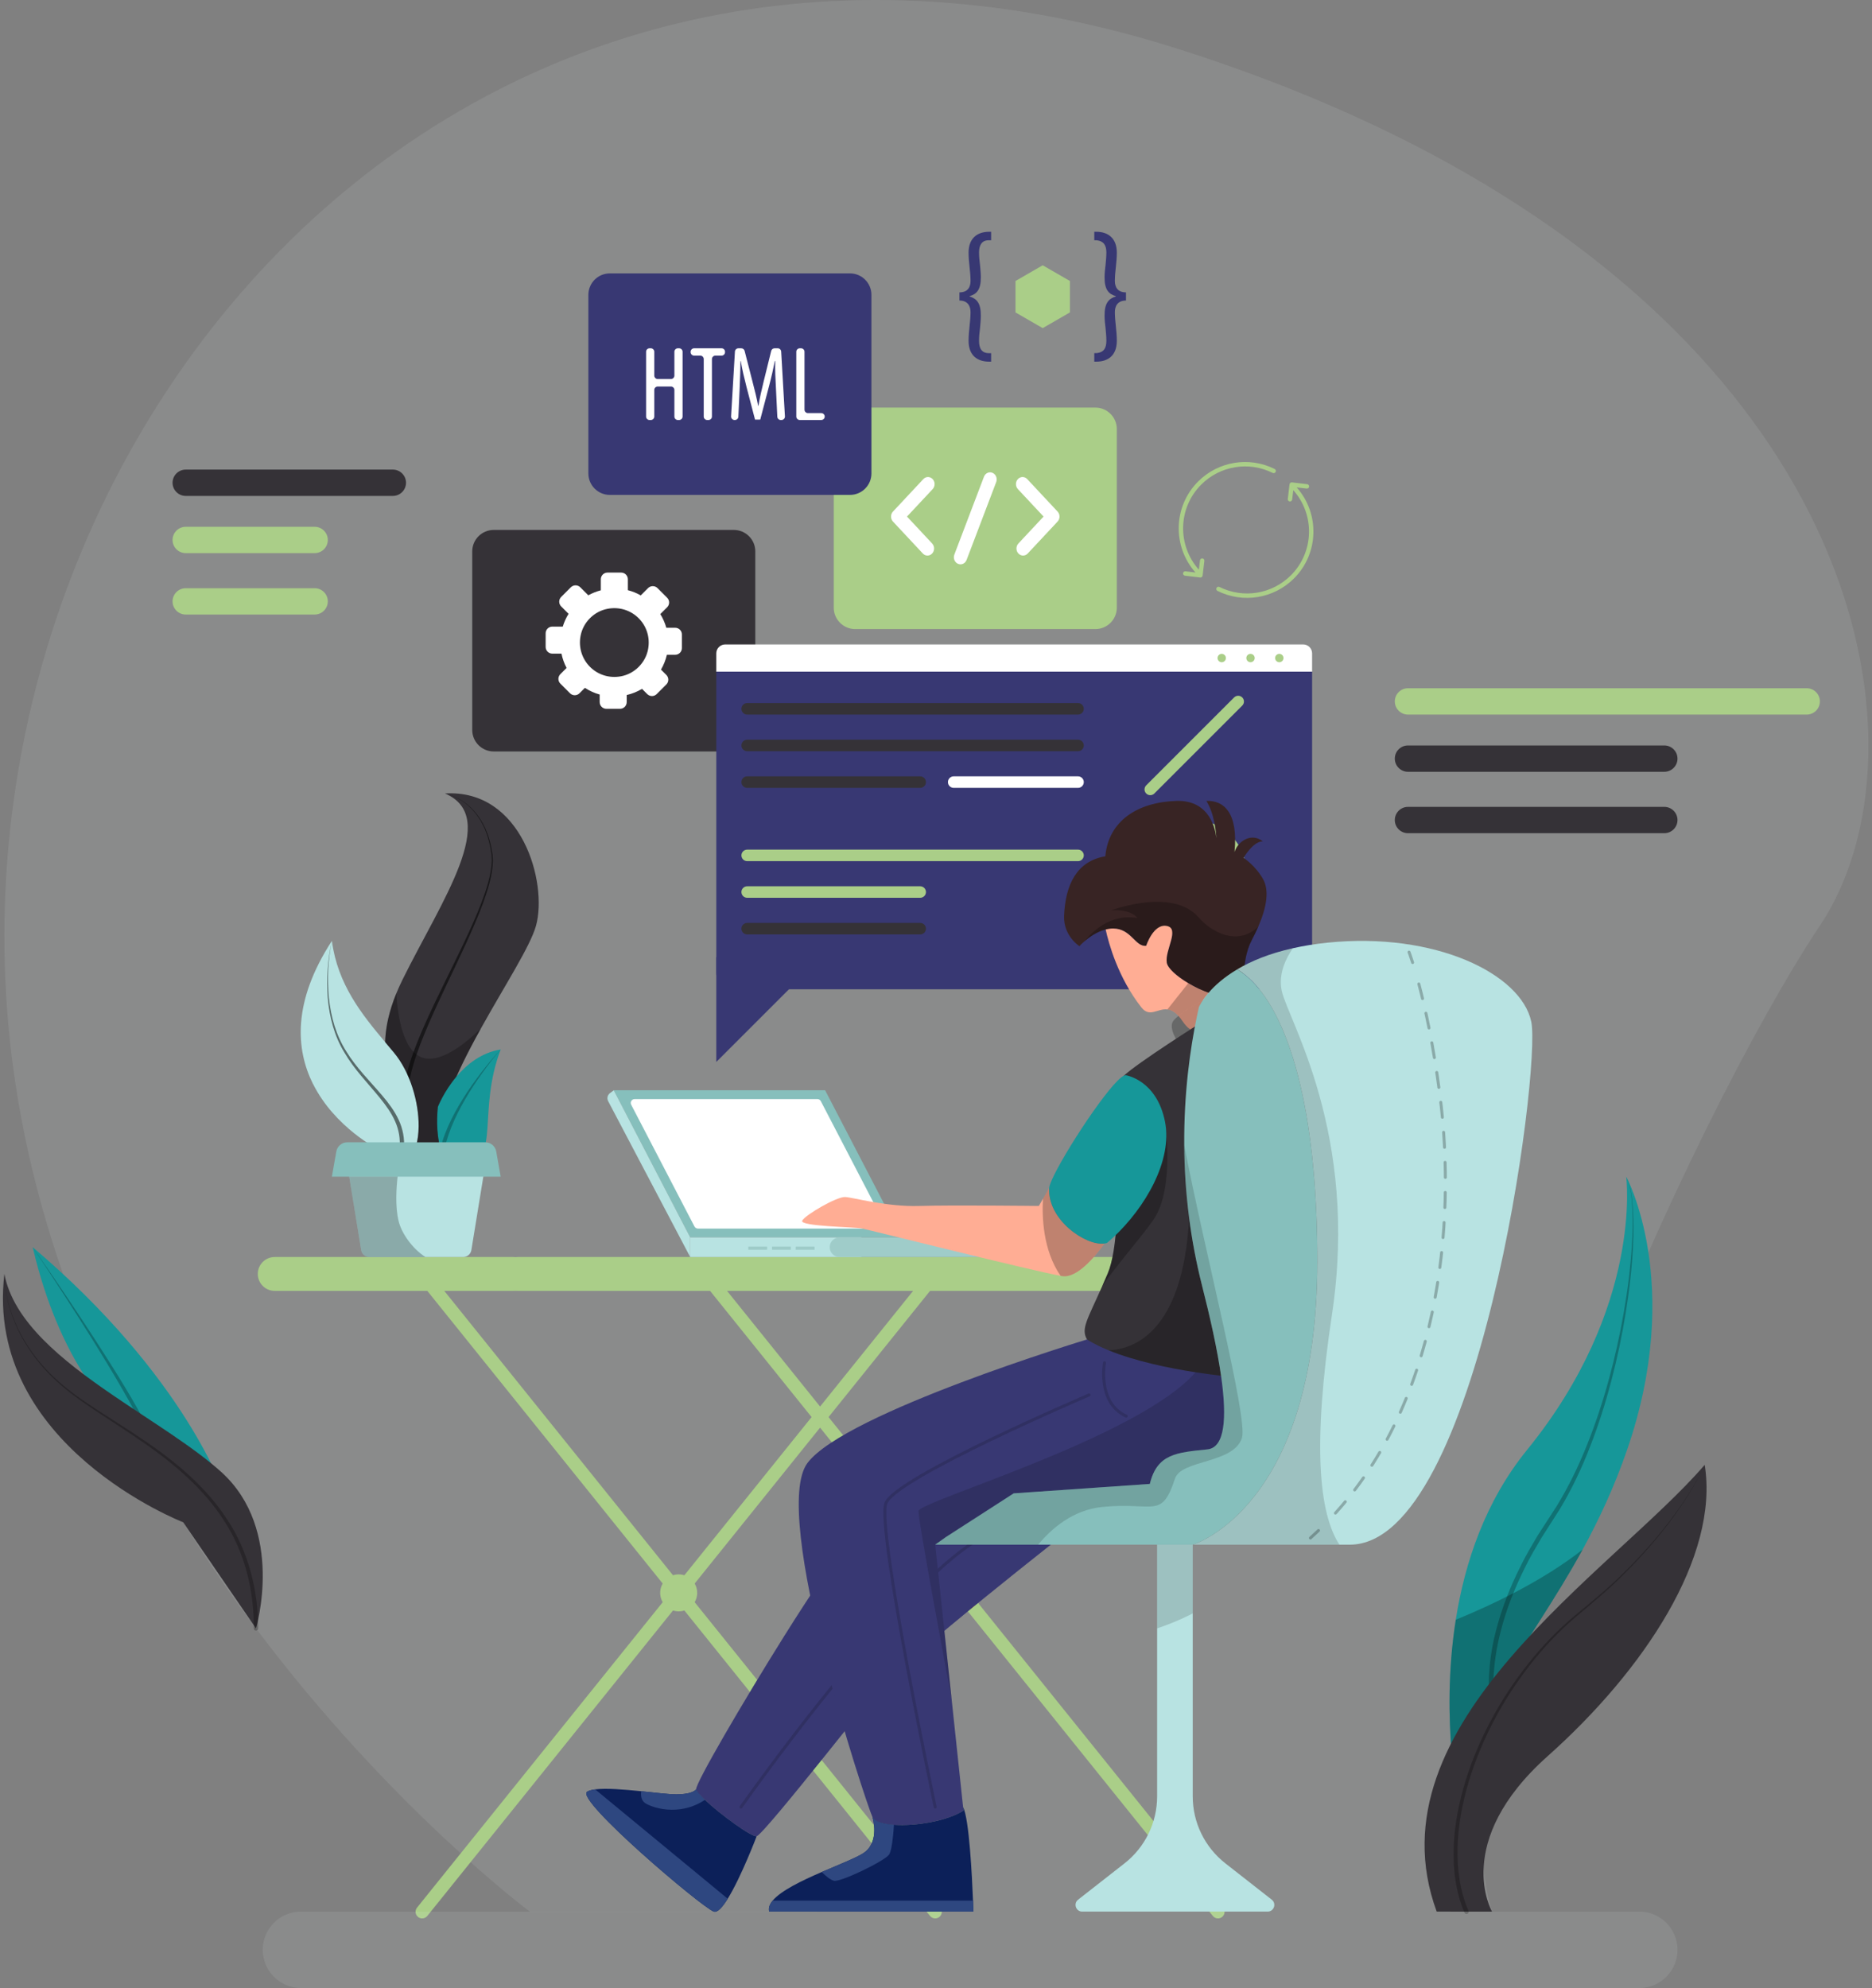<svg width="516" height="548" viewBox="0 0 516 548" fill="none" xmlns="http://www.w3.org/2000/svg">
<rect x="0" y="0" width="516" height="548" fill="#808080" stroke="none"/>
<path d="M501.635 255.167C466.998 307.025 393.085 467.409 411.266 526.931L146.096 526.992C146.096 526.992 107.779 498.464 70.556 448.864C63.791 439.853 57.064 430.137 50.615 419.777C43.766 408.798 37.231 397.091 31.293 384.702C14.034 348.777 1.72 307.146 1.221 261.129C-0.516 101.839 137.352 -46.205 324.904 13.535C512.455 73.275 536.259 203.309 501.635 255.167Z" fill="#EAF9F8" fill-opacity="0.1"/>
<path d="M335.724 528.81C335.191 528.81 334.663 528.577 334.304 528.13L192.892 352.306C192.262 351.522 192.386 350.375 193.17 349.743C193.953 349.114 195.1 349.239 195.731 350.021L337.143 525.845C337.773 526.628 337.649 527.775 336.865 528.408C336.528 528.678 336.125 528.81 335.724 528.81Z" fill="#AACE88"/>
<path d="M116.366 528.81C115.965 528.81 115.561 528.678 115.225 528.408C114.441 527.777 114.317 526.63 114.947 525.845L256.359 350.021C256.992 349.239 258.136 349.114 258.92 349.743C259.703 350.374 259.828 351.521 259.197 352.306L117.786 528.13C117.427 528.577 116.898 528.81 116.366 528.81Z" fill="#AACE88"/>
<path d="M257.78 528.81C257.247 528.81 256.719 528.577 256.359 528.13L114.947 352.306C114.317 351.522 114.441 350.375 115.225 349.743C116.01 349.114 117.155 349.239 117.786 350.021L259.197 525.845C259.828 526.628 259.703 527.775 258.92 528.408C258.584 528.678 258.181 528.81 257.78 528.81Z" fill="#AACE88"/>
<path d="M141.425 355.832H75.727C73.149 355.832 71.059 353.742 71.059 351.163C71.059 348.586 73.148 346.495 75.727 346.495H141.425C144.002 346.495 146.093 348.585 146.093 351.163C146.093 353.741 144.002 355.832 141.425 355.832Z" fill="#AACE88"/>
<path d="M330.455 355.831H142.68C140.103 355.831 138.014 353.742 138.014 351.163C138.014 348.586 140.103 346.495 142.68 346.495H330.455V355.831Z" fill="#AACE88"/>
<path d="M192.171 439.075C192.171 441.892 189.889 444.174 187.073 444.174C184.257 444.174 181.975 441.892 181.975 439.075C181.975 436.259 184.257 433.977 187.073 433.977C189.889 433.977 192.171 436.259 192.171 439.075Z" fill="#AACE88"/>
<path d="M270.115 439.075C270.115 441.892 267.833 444.174 265.016 444.174C262.2 444.174 259.918 441.892 259.918 439.075C259.918 436.259 262.2 433.977 265.016 433.977C267.831 433.977 270.115 436.259 270.115 439.075Z" fill="#FFC947"/>
<path d="M202.273 207.139H136.085C132.817 207.139 130.168 204.488 130.168 201.221V151.997C130.168 148.728 132.817 146.079 136.085 146.079H202.273C205.542 146.079 208.19 148.729 208.19 151.997V201.221C208.19 204.488 205.542 207.139 202.273 207.139Z" fill="#353237"/>
<path d="M186.111 173.042H183.661C183.285 171.703 182.73 170.435 182.008 169.273L183.898 167.382C184.619 166.661 184.619 165.494 183.898 164.772L181.238 162.112C180.517 161.391 179.349 161.391 178.628 162.112L176.619 164.121C175.509 163.496 174.319 163.005 173.062 162.688V159.675C173.062 158.656 172.235 157.831 171.217 157.831H167.456C166.437 157.831 165.612 158.658 165.612 159.675V162.722C164.392 163.036 163.236 163.498 162.159 164.093L159.954 161.888C159.233 161.167 158.065 161.167 157.344 161.888L154.683 164.548C153.962 165.269 153.962 166.437 154.683 167.158L156.725 169.2C156.042 170.286 155.505 171.472 155.119 172.724H152.247C151.227 172.724 150.402 173.551 150.402 174.569V178.33C150.402 179.349 151.229 180.174 152.247 180.174H154.763C155.047 181.565 155.525 182.89 156.177 184.114L154.459 185.832C153.738 186.553 153.738 187.721 154.459 188.441L157.12 191.101C157.841 191.823 159.009 191.823 159.73 191.101L161.224 189.607C162.469 190.419 163.84 191.044 165.296 191.449V193.536C165.296 194.556 166.122 195.381 167.14 195.381H170.901C171.921 195.381 172.746 194.554 172.746 193.536V191.588C174.253 191.233 175.673 190.659 176.966 189.886L178.404 191.324C179.125 192.045 180.293 192.045 181.014 191.324L183.674 188.663C184.395 187.942 184.395 186.775 183.674 186.055L182.198 184.578C182.929 183.32 183.481 181.948 183.82 180.489H186.111C187.13 180.489 187.955 179.663 187.955 178.645V174.883C187.955 173.868 187.13 173.042 186.111 173.042ZM171.189 186.42C164.508 187.684 158.767 181.943 160.031 175.262C160.737 171.528 163.746 168.519 167.48 167.813C174.161 166.549 179.902 172.289 178.638 178.971C177.932 182.704 174.923 185.715 171.189 186.42Z" fill="white"/>
<path d="M301.921 173.408H235.734C232.467 173.408 229.816 170.76 229.816 167.491V118.268C229.816 115 232.467 112.35 235.734 112.35H301.921C305.19 112.35 307.839 115 307.839 118.268V167.491C307.839 170.76 305.189 173.408 301.921 173.408Z" fill="#AACE88"/>
<path d="M255.653 153.143C255.187 153.143 254.721 152.953 254.365 152.571L246.142 143.771C245.429 143.009 245.429 141.775 246.142 141.014L254.504 132.065C255.217 131.304 256.37 131.304 257.08 132.065C257.793 132.826 257.793 134.061 257.08 134.822L250.005 142.392L256.941 149.816C257.653 150.577 257.653 151.812 256.941 152.573C256.585 152.951 256.119 153.143 255.653 153.143Z" fill="white"/>
<path d="M281.999 153.142C281.533 153.142 281.067 152.952 280.711 152.571C279.999 151.81 279.999 150.575 280.711 149.814L287.648 142.391L280.571 134.82C279.859 134.059 279.859 132.824 280.571 132.063C281.282 131.302 282.435 131.302 283.147 132.063L291.512 141.012C291.853 141.377 292.046 141.873 292.046 142.391C292.046 142.908 291.854 143.404 291.512 143.769L283.287 152.57C282.931 152.951 282.465 153.142 281.999 153.142Z" fill="white"/>
<path d="M264.743 155.56C264.516 155.56 264.283 155.514 264.058 155.414C263.126 155.009 262.678 153.871 263.056 152.874L271.219 131.413C271.599 130.418 272.655 129.934 273.593 130.342C274.525 130.747 274.973 131.885 274.594 132.882L266.432 154.343C266.144 155.101 265.463 155.56 264.743 155.56Z" fill="white"/>
<path d="M361.668 185.141H197.441V180.1C197.441 178.74 198.544 177.637 199.903 177.637H359.204C360.564 177.637 361.667 178.74 361.667 180.1L361.668 185.141Z" fill="white"/>
<path d="M357.082 272.696H202.028C199.495 272.696 197.443 270.642 197.443 268.111V185.143H361.669V268.111C361.669 270.642 359.615 272.696 357.082 272.696Z" fill="#383873"/>
<path d="M353.785 181.39C353.785 182.028 353.269 182.544 352.631 182.544C351.993 182.544 351.477 182.028 351.477 181.39C351.477 180.752 351.993 180.236 352.631 180.236C353.269 180.236 353.785 180.752 353.785 181.39Z" fill="#AACE88"/>
<path d="M345.85 181.39C345.85 182.028 345.333 182.544 344.695 182.544C344.057 182.544 343.541 182.028 343.541 181.39C343.541 180.752 344.057 180.236 344.695 180.236C345.333 180.236 345.85 180.752 345.85 181.39Z" fill="#AACE88"/>
<path d="M337.912 181.39C337.912 182.028 337.396 182.544 336.758 182.544C336.12 182.544 335.604 182.028 335.604 181.39C335.604 180.752 336.12 180.236 336.758 180.236C337.396 180.236 337.912 180.752 337.912 181.39Z" fill="#AACE88"/>
<path d="M297.149 196.973H205.955C205.078 196.973 204.367 196.262 204.367 195.385C204.367 194.508 205.078 193.798 205.955 193.798H297.149C298.026 193.798 298.737 194.508 298.737 195.385C298.736 196.262 298.025 196.973 297.149 196.973Z" fill="#353237"/>
<path d="M297.149 207.075H205.955C205.078 207.075 204.367 206.364 204.367 205.487C204.367 204.61 205.078 203.9 205.955 203.9H297.149C298.026 203.9 298.737 204.61 298.737 205.487C298.736 206.364 298.025 207.075 297.149 207.075Z" fill="#353237"/>
<path d="M253.644 217.176H205.955C205.078 217.176 204.367 216.465 204.367 215.588C204.367 214.711 205.078 214 205.955 214H253.644C254.52 214 255.231 214.711 255.231 215.588C255.231 216.465 254.52 217.176 253.644 217.176Z" fill="#353237"/>
<path d="M297.149 237.376H205.955C205.078 237.376 204.367 236.666 204.367 235.789C204.367 234.912 205.078 234.201 205.955 234.201H297.149C298.026 234.201 298.737 234.912 298.737 235.789C298.736 236.666 298.025 237.376 297.149 237.376Z" fill="#AACE88"/>
<path d="M253.644 247.477H205.955C205.078 247.477 204.367 246.766 204.367 245.889C204.367 245.012 205.078 244.301 205.955 244.301H253.644C254.52 244.301 255.231 245.012 255.231 245.889C255.231 246.766 254.52 247.477 253.644 247.477Z" fill="#AACE88"/>
<path d="M253.644 257.577H205.955C205.078 257.577 204.367 256.866 204.367 255.989C204.367 255.112 205.078 254.401 205.955 254.401H253.644C254.52 254.401 255.231 255.112 255.231 255.989C255.231 256.866 254.52 257.577 253.644 257.577Z" fill="#353237"/>
<path d="M297.149 217.176H262.879C262.002 217.176 261.291 216.465 261.291 215.588C261.291 214.711 262.002 214 262.879 214H297.149C298.026 214 298.737 214.711 298.737 215.588C298.735 216.465 298.025 217.176 297.149 217.176Z" fill="white"/>
<path d="M342.417 194.494L318.185 218.726C317.565 219.346 316.56 219.346 315.94 218.726C315.32 218.106 315.32 217.101 315.94 216.481L340.172 192.249C340.792 191.629 341.797 191.629 342.417 192.249C343.037 192.869 343.037 193.874 342.417 194.494Z" fill="#AACE88"/>
<path d="M343.072 243.64C344.893 235.961 340.144 228.26 332.465 226.44C324.787 224.619 317.086 229.368 315.265 237.047C313.445 244.725 318.194 252.426 325.872 254.246C333.551 256.067 341.251 251.318 343.072 243.64Z" fill="#AACE88"/>
<path d="M327.309 250.293C327.309 254.76 323.687 258.382 319.219 258.382C314.751 258.382 311.129 254.76 311.129 250.293C311.129 245.825 314.751 242.203 319.219 242.203C323.688 242.203 327.309 245.825 327.309 250.293Z" fill="#353237"/>
<path d="M197.441 263.836V292.726L223.994 266.173" fill="#383873"/>
<path d="M169.18 300.537H227.438L248.505 341.084H190.247L169.18 300.537Z" fill="#86BFBC"/>
<path d="M191.424 338.085L173.98 304.512C173.614 303.808 174.126 302.967 174.918 302.967H225.318C225.712 302.967 226.074 303.187 226.255 303.537L243.699 337.11C244.066 337.813 243.554 338.655 242.761 338.655H192.362C191.969 338.655 191.607 338.435 191.424 338.085Z" fill="white"/>
<path d="M237.43 341.083H190.246V346.496H237.43V341.083Z" fill="#B8E3E2"/>
<path d="M277.969 341.083H231.408C229.913 341.083 228.701 342.294 228.701 343.79C228.701 345.284 229.913 346.496 231.408 346.496H277.969C279.463 346.496 280.675 345.286 280.675 343.79C280.675 342.296 279.463 341.083 277.969 341.083Z" fill="#9FCCC9"/>
<path d="M190.247 341.084L169.179 300.537L168.124 301.329C167.442 301.841 167.232 302.771 167.63 303.527L190.248 346.497V341.084H190.247Z" fill="#B8E3E2"/>
<path d="M211.457 343.609H206.262V344.51H211.457V343.609Z" fill="#9FCCC9"/>
<path d="M217.988 343.609H212.793V344.51H217.988V343.609Z" fill="#9FCCC9"/>
<path d="M224.517 343.609H219.322V344.51H224.517V343.609Z" fill="#9FCCC9"/>
<path d="M296.461 420.446C296.461 420.446 248.137 458.07 240.473 467.628C237.583 471.248 232.542 477.588 227.321 484.084C218.746 494.759 209.65 505.884 208.57 506.152C206.845 506.589 192.344 495.55 191.906 493.17C191.639 491.687 204.841 469.026 216.269 450.808C223.228 439.731 229.52 430.284 231.729 428.243C237.571 422.827 273.52 403.784 273.52 403.784L296.461 420.446Z" fill="#383873"/>
<path opacity="0.15" d="M204.242 498.124C204.242 498.124 249.388 433.866 272.052 423.042" stroke="black" stroke-width="0.819" stroke-miterlimit="10" stroke-linecap="round"/>
<path d="M346.824 255.446C346.314 256.612 345.731 257.826 345.075 259.065C341.541 265.818 344.152 272.583 340.121 274.307C339.877 274.405 339.61 274.501 339.307 274.562C334.11 275.715 322.135 268.793 321.613 265.331C321.09 261.87 325.304 255.943 321.613 255.226C317.921 254.51 315.93 260.717 315.93 260.717C312.894 261.033 311.812 255.943 306.834 255.943C306.129 255.943 305.438 256.041 304.77 256.21C302.425 256.793 300.373 258.239 299.062 259.356C298.09 260.169 297.532 260.813 297.532 260.813C297.532 260.813 293.1 258.007 293.306 252.481C293.657 243.725 296.888 237.337 304.673 236.038C305.536 226.298 313.551 221.1 324.263 220.772C333.651 220.481 335.059 228.921 335.279 231.022C335.194 229.455 334.756 224.307 332.522 220.772C337.221 220.566 341.364 223.918 340.282 234.848C341.364 231.594 345.152 229.54 348.068 231.92C345.372 231.92 342.772 236.462 342.772 236.462C342.772 236.462 345.942 238.49 348.103 242.243C349.897 245.343 349.218 249.92 346.824 255.446Z" fill="#382424"/>
<path d="M340.119 274.307L339.998 275.909L339.585 281.592C339.585 281.592 330.939 288.989 326.032 281.592C325.995 281.543 325.971 281.495 325.922 281.447C324.404 279.189 323.032 278.399 321.781 278.252C319.073 277.924 316.887 280.572 314.627 277.706C308.167 269.508 305.591 260.012 304.766 256.21C305.433 256.039 306.126 255.943 306.83 255.943C311.809 255.943 312.89 261.031 315.925 260.716C315.925 260.716 317.917 254.511 321.609 255.226C325.3 255.943 321.086 261.869 321.609 265.331C321.84 266.874 324.354 269.109 327.535 271.002C331.239 273.225 335.855 274.986 338.781 274.645C338.963 274.621 339.133 274.596 339.303 274.561C339.609 274.501 339.876 274.405 340.119 274.307Z" fill="#FFAD94"/>
<path opacity="0.25" d="M341.47 284.885C337.571 287.544 330.43 287.982 330.43 287.982L324.588 287.12C324.588 287.12 322.147 283.573 323.288 281.594C323.506 281.205 324.054 280.671 324.831 280.039C326.398 278.751 328.924 277.099 331.535 275.74C334.231 274.344 337.012 273.238 339.017 273.117C343.922 272.838 345.368 282.214 341.47 284.885Z" fill="black"/>
<path d="M340.315 379.615C331.62 381.291 313.221 376.166 304.416 372.207C301.817 371.04 300.043 369.972 299.618 369.22C297.93 366.245 299.63 363.961 303.82 354.512C304.294 353.444 304.792 352.289 305.327 351.038C308.168 344.346 308.18 330.076 308.168 317.774C308.131 307.245 308.084 298.161 309.759 296.545C313.39 293.048 331.51 281.595 331.51 281.595L335.117 300.396C335.117 300.396 337.158 309.941 339.308 322.402C343.267 345.342 347.614 378.206 340.315 379.615Z" fill="#353237"/>
<path d="M346.375 387.983C346.375 388.845 337.716 409.041 330.454 411.932C323.192 414.822 279.422 411.641 279.422 411.641L257.78 425.789L262.311 468.418L265.468 498.124L265.565 499.084C258.945 503.408 242.272 504.573 240.473 500.845C240.461 500.833 240.461 500.822 240.461 500.822C238.725 497.069 212.177 417.132 222.572 403.275C232.956 389.429 299.618 369.221 299.618 369.221C301.354 370.327 303.371 371.322 305.569 372.208C312.977 375.244 322.389 377.151 329.555 378.268C332.312 378.692 334.729 379.009 336.575 379.228C338.907 379.507 340.315 379.617 340.315 379.617C340.315 379.617 346.375 387.107 346.375 387.983Z" fill="#383873"/>
<path d="M268.309 526.931H212.03C211.752 525.936 212.127 524.927 212.977 523.907C215.261 521.162 220.981 518.405 226.495 516.025C231.73 513.767 236.757 511.823 238.446 510.488C242.416 507.342 240.582 501.221 240.474 500.844C241.081 502.095 243.376 502.8 246.412 503.006C252.376 503.43 261.181 501.95 265.564 499.083L265.467 498.123C267.143 501.329 267.932 517.178 268.201 523.906C268.272 525.765 268.309 526.931 268.309 526.931Z" fill="#0C2059"/>
<path d="M246.41 503.006C246.239 505.691 245.852 510.038 245.074 511.205C243.921 512.942 231.509 519.002 229.783 518.419C228.666 518.055 227.305 516.84 226.492 516.027C231.727 513.769 236.754 511.825 238.443 510.489C242.414 507.344 240.58 501.223 240.471 500.846C241.078 502.095 243.374 502.8 246.41 503.006Z" fill="#2E4780"/>
<path d="M268.309 526.931H212.03C211.752 525.936 212.127 524.927 212.977 523.907H268.199C268.272 525.765 268.309 526.931 268.309 526.931Z" fill="#2E4780"/>
<path d="M208.569 506.152C208.569 506.152 204.294 517.423 200.59 523.385C199.121 525.765 197.723 527.308 196.74 526.931C193.278 525.631 158.496 496.059 161.824 493.897C162.309 493.581 163.087 493.363 164.058 493.241C167.082 492.852 172.098 493.277 176.738 493.751C180.722 494.164 184.425 494.614 186.356 494.614C191.263 494.614 191.905 493.168 191.905 493.168C192.015 493.74 192.938 494.82 194.309 496.131C198.609 500.212 207.257 506.48 208.569 506.152Z" fill="#0C2059"/>
<path d="M194.311 496.132C186.94 501.013 179.252 498.074 177.734 496.957C176.617 496.144 176.617 494.624 176.738 493.75C180.723 494.163 184.426 494.612 186.357 494.612C191.264 494.612 191.906 493.167 191.906 493.167C192.016 493.74 192.939 494.82 194.311 496.132Z" fill="#2E4780"/>
<path d="M200.588 523.385C199.119 525.765 197.721 527.309 196.738 526.932C193.276 525.632 158.494 496.059 161.822 493.897C162.307 493.581 163.085 493.363 164.056 493.241L200.588 523.385Z" fill="#2E4780"/>
<path d="M304.44 342.78C301.72 346.57 296.85 352.351 292.842 351.768C292.697 351.744 292.538 351.719 292.343 351.683C284.693 350.334 239.696 339.053 237.571 338.627C235.409 338.202 220.265 338.056 221.127 336.465C221.989 334.874 230.649 329.834 232.956 329.955C235.264 330.077 244.361 332.712 253.445 332.421C262.541 332.143 286.346 332.421 286.346 332.421L287.5 330.43L289.201 327.491C288.724 336.308 299.351 343.497 304.44 342.78Z" fill="#FFAD94"/>
<path opacity="0.15" d="M304.44 375.642C304.44 375.642 302.367 386.68 310.445 390.36" stroke="black" stroke-width="0.819" stroke-miterlimit="10" stroke-linecap="round"/>
<path opacity="0.15" d="M300.198 384.517C300.198 384.517 246.746 407.316 244.18 414.386C241.615 421.456 257.778 498.124 257.778 498.124" stroke="black" stroke-width="0.819" stroke-miterlimit="10" stroke-linecap="round"/>
<path opacity="0.15" d="M346.374 387.983C346.374 388.845 337.714 409.041 330.452 411.932C323.19 414.822 279.42 411.641 279.42 411.641L257.779 425.789L262.309 468.418C262.309 468.418 253.164 419.729 253.164 416.548C253.164 413.828 313.621 396.448 329.554 378.268C335.797 379.252 340.315 379.617 340.315 379.617C340.315 379.617 346.374 387.107 346.374 387.983Z" fill="black"/>
<path opacity="0.25" d="M317.872 336.319C314.12 341.639 308.071 348.392 303.82 354.513C304.294 353.444 304.792 352.29 305.326 351.039C308.168 344.347 308.18 330.077 308.168 317.774L321.126 309.199C321.126 309.199 323.932 327.732 317.872 336.319Z" fill="black"/>
<path d="M306.807 341.14C306.249 341.651 305.678 342.159 305.106 342.634C304.9 342.707 304.682 342.756 304.439 342.78C299.351 343.496 288.724 336.306 289.197 327.489C289.234 326.833 289.755 325.521 290.605 323.809C294.953 315.041 308.033 295.524 310.438 296.422C310.438 296.422 318.842 297.722 321.126 309.198C323.264 319.972 315.551 333.04 306.807 341.14Z" fill="#169799"/>
<path opacity="0.25" d="M336.574 379.227C334.728 379.008 332.311 378.692 329.554 378.267C322.389 377.149 312.977 375.242 305.568 372.207C312.102 371.975 326.081 367.676 327.769 335.675C328.535 341.662 329.688 347.867 331.292 354.22C333.442 362.661 335.469 371.563 336.574 379.227Z" fill="black"/>
<path opacity="0.25" d="M333.126 273.664C332.458 274.442 331.936 275.145 331.535 275.742C328.923 277.102 326.398 278.754 324.831 280.04C323.737 278.838 322.73 278.364 321.783 278.255L327.54 271.005C329.287 272.06 331.243 272.995 333.126 273.664Z" fill="black"/>
<path opacity="0.25" d="M304.439 342.78C301.719 346.57 296.849 352.351 292.841 351.768C292.696 351.744 292.537 351.719 292.343 351.683C287.388 344.518 287.206 335.129 287.496 330.43L289.197 327.491C288.724 336.308 299.351 343.497 304.439 342.78Z" fill="black"/>
<path opacity="0.25" d="M346.825 255.446C346.314 256.613 345.731 257.826 345.075 259.065C343.338 262.38 343.096 265.685 342.804 268.416C342.221 267.967 341.626 267.554 341.031 267.201C337.278 269.436 334.751 271.755 333.125 273.662L333.113 273.674C327.817 271.779 321.977 267.723 321.612 265.33C321.089 261.868 325.304 255.942 321.612 255.225C317.92 254.509 315.929 260.715 315.929 260.715C312.893 261.031 311.811 255.942 306.833 255.942C306.128 255.942 305.437 256.04 304.769 256.209C302.424 256.792 300.372 258.237 299.061 259.355C299.061 259.355 304.671 251.473 313.476 253.063C313.476 253.063 312.188 250.611 306.262 250.901C318.674 246.858 326.603 248.449 330.43 252.918C333.551 256.575 340.875 261.094 346.825 255.446Z" fill="black"/>
<path d="M372.06 425.789H328.764C328.764 425.789 363.11 415.684 363.11 347.577C363.11 346.703 363.11 345.841 363.098 344.977C362.746 299.459 353.018 274.356 341.03 267.202C344.783 264.98 349.775 262.855 356.369 261.384C359.247 260.729 362.417 260.206 365.928 259.843C395.573 256.819 419.255 268.441 422.073 281.594C424.878 294.747 407.547 425.789 372.06 425.789Z" fill="#B8E3E2"/>
<path d="M363.112 347.577C363.112 415.685 328.765 425.789 328.765 425.789H257.779L260.731 423.688L279.422 411.641L316.938 409.043C318.954 400.676 324.443 400.395 332.812 399.521C337.682 399.023 338.155 390.801 336.674 379.932C335.594 372.111 333.505 362.917 331.294 354.222C329.691 347.869 328.537 341.664 327.771 335.677C326.86 328.669 326.46 321.978 326.424 315.675C326.314 301.32 328.064 289.053 329.91 280.188C330.08 279.325 330.261 278.499 330.444 277.71C330.444 277.686 330.456 277.649 330.456 277.625C330.626 277.248 331.367 275.718 333.116 273.678L333.128 273.666C334.756 271.759 337.281 269.44 341.034 267.206C341.629 267.557 342.224 267.971 342.807 268.421C353.968 276.922 362.761 301.734 363.101 344.982C363.112 345.841 363.112 346.703 363.112 347.577Z" fill="#86BFBC"/>
<path d="M349.412 526.932H298.306C296.557 526.932 295.793 524.721 297.177 523.64L309.965 513.633C315.636 509.188 318.952 502.376 318.952 495.173V425.79H328.765V495.173C328.765 502.376 332.08 509.188 337.764 513.633L350.54 523.64C351.926 524.721 351.16 526.932 349.412 526.932Z" fill="#B8E3E2"/>
<g opacity="0.25">
<path d="M388.389 262.458C388.389 262.458 388.761 263.412 389.372 265.323" stroke="black" stroke-width="0.819" stroke-miterlimit="10" stroke-linecap="round"/>
<path d="M391.094 271.233C392.83 277.744 395.087 287.888 396.878 301.692C401.525 337.533 396.805 387.84 365.639 419.708" stroke="black" stroke-width="0.819" stroke-miterlimit="10" stroke-linecap="round" stroke-dasharray="4.15 4.15"/>
<path d="M363.438 421.883C362.709 422.58 361.966 423.268 361.209 423.947" stroke="black" stroke-width="0.819" stroke-miterlimit="10" stroke-linecap="round"/>
</g>
<path opacity="0.15" d="M328.766 425.79V444.735C325.365 446.508 321.916 447.869 318.953 448.865V425.79H328.766Z" fill="black"/>
<path opacity="0.15" d="M342.332 396.35C340.025 403.565 325.609 402.272 323.86 407.608C320.149 418.93 318.091 413.947 303.821 415.392C295.66 416.219 289.733 421.452 286.162 425.788H257.779L260.731 423.687L279.422 411.641L316.938 409.043C318.954 400.676 324.443 400.395 332.812 399.521C337.682 399.023 338.155 390.801 336.674 379.932C335.594 372.111 333.505 362.917 331.294 354.222C329.691 347.869 328.537 341.664 327.771 335.677C326.86 328.669 326.46 321.978 326.424 315.675C331.972 344.602 344.044 391.007 342.332 396.35Z" fill="black"/>
<path opacity="0.15" d="M363.11 347.577C363.11 346.703 363.11 345.841 363.098 344.977C362.746 299.459 353.018 274.356 341.03 267.203C344.783 264.98 349.775 262.855 356.369 261.385C354.389 264.238 352.325 268.526 353.296 273.104C355.033 281.204 374.658 312.367 367.153 362.295C361.737 398.316 363.534 417.056 369.193 425.788H328.764C328.764 425.788 363.11 415.685 363.11 347.577Z" fill="black"/>
<path opacity="0.25" d="M115.395 310.475C115.371 312.054 115.224 313.548 114.933 314.872H101.003C96.911 312.152 90.231 306.772 86.223 298.695C89.951 302.752 96.316 307.695 102.8 309.201C108.461 310.511 112.675 309.953 115.395 310.475Z" fill="black"/>
<path d="M147.748 255.167C146.193 260.815 139.064 271.77 132.555 283.501C125.438 296.302 119.074 310.012 121.564 318.721C122.183 320.907 122.463 322.511 122.463 323.664C122.487 327.453 119.61 326.275 116.706 324.125C113.743 321.926 110.743 318.721 110.743 318.721L110.961 301.84C110.961 301.84 101.39 293.046 109.248 273.809C109.747 272.595 110.317 271.331 110.961 270.019C121.782 248.158 138.006 225.216 122.644 218.719C143.862 217.422 151.003 243.35 147.748 255.167Z" fill="#353237"/>
<g opacity="0.53">
<path d="M122.643 218.722C126.616 219.587 130.08 222.25 132.276 225.648C132.869 226.478 133.288 227.408 133.758 228.309C134.113 229.258 134.564 230.181 134.806 231.169C135.089 232.146 135.366 233.125 135.51 234.134L135.775 235.636L135.869 237.17C135.785 241.277 134.479 245.201 133.126 249.008C131.712 252.813 130.08 256.528 128.392 260.212C125.014 267.578 121.371 274.815 118.157 282.228C116.566 285.936 115.04 289.683 113.912 293.533C113.336 295.453 112.903 297.409 112.649 299.369C112.403 301.322 112.421 303.331 113.044 305.103L113.05 305.119C113.161 305.435 112.995 305.782 112.679 305.893C112.363 306.005 112.016 305.839 111.904 305.522L111.901 305.514C111.204 303.433 111.244 301.273 111.52 299.231C111.809 297.182 112.284 295.177 112.894 293.227C114.094 289.319 115.679 285.569 117.325 281.861C120.647 274.456 124.379 267.266 127.843 259.956C129.574 256.3 131.247 252.617 132.7 248.849C134.095 245.082 135.435 241.196 135.567 237.17L135.494 235.673L135.251 234.182C135.12 233.18 134.858 232.207 134.59 231.235C134.365 230.251 133.927 229.334 133.589 228.386C133.135 227.488 132.73 226.559 132.153 225.73C130.013 222.335 126.604 219.637 122.643 218.722Z" fill="black"/>
</g>
<path d="M138.007 289.282C131.521 306.381 138.007 319.351 128.267 321.199C123.81 322.049 121.842 318.746 121.029 314.907C120.057 310.365 120.701 305.083 120.701 305.083C120.701 305.083 122.353 300.857 125.826 296.751C128.656 293.411 132.676 290.156 138.007 289.282Z" fill="#169799"/>
<path d="M115.393 310.475C115.356 314.459 114.458 317.835 112.612 319.608C112.43 319.791 112.247 319.948 112.078 320.081C107.475 323.81 104.536 316.985 104.536 316.985C104.536 316.985 92.294 310.949 86.221 298.695C81.569 289.283 80.538 276.191 91.48 259.359C93.082 271.345 99.653 279.508 106.162 287.256C106.162 287.268 106.162 287.268 106.162 287.268C106.975 288.24 107.778 289.187 108.579 290.147C113.086 295.548 115.454 303.856 115.393 310.475Z" fill="#B8E3E2"/>
<g opacity="0.53">
<path d="M91.475 259.359C90.415 264.514 90.16 269.826 90.65 275.046C91.202 280.248 92.633 285.421 95.459 289.826C98.178 294.304 101.956 297.993 105.382 302.02C107.087 304.04 108.726 306.182 109.873 308.646C111.034 311.094 111.564 313.879 111.343 316.609C111.316 316.943 111.022 317.192 110.689 317.166C110.355 317.139 110.105 316.845 110.132 316.511C110.132 316.508 110.134 316.502 110.134 316.499C110.383 313.974 109.953 311.416 108.904 309.085C107.869 306.743 106.325 304.627 104.681 302.602C101.378 298.56 97.619 294.75 94.939 290.142C92.148 285.599 90.799 280.316 90.347 275.076C89.957 269.811 90.316 264.494 91.475 259.359Z" fill="black"/>
</g>
<g opacity="0.25">
<path d="M138.01 289.282C136.151 291.433 134.421 293.693 132.767 296C131.126 298.317 129.553 300.683 128.145 303.142C125.336 308.036 122.947 313.286 122.162 318.804L122.159 318.825C122.111 319.157 121.804 319.389 121.472 319.341C121.139 319.294 120.908 318.986 120.955 318.654C120.957 318.648 120.958 318.639 120.958 318.632C121.993 312.87 124.622 307.666 127.624 302.829C129.13 300.403 130.795 298.084 132.522 295.819C134.262 293.566 136.076 291.367 138.01 289.282Z" fill="black"/>
</g>
<path d="M134.071 319.145L129.918 344.649C129.712 345.718 128.777 346.495 127.684 346.495H101.803C100.709 346.495 99.774 345.718 99.568 344.649L96.192 323.942L95.415 319.145C95.16 317.749 96.228 316.461 97.649 316.461H131.837C133.258 316.462 134.327 317.749 134.071 319.145Z" fill="#B8E3E2"/>
<path d="M138.005 324.344H91.478L92.706 317.397C92.973 315.94 94.236 314.872 95.718 314.872H133.779C135.248 314.872 136.524 315.94 136.78 317.397L138.005 324.344Z" fill="#86BFBC"/>
<path opacity="0.25" d="M120.701 305.082C120.701 305.082 120.057 310.34 121.017 314.87H114.932C115.222 313.547 115.369 312.053 115.393 310.474C115.454 303.855 113.086 295.548 108.579 290.144C107.778 289.184 106.977 288.237 106.162 287.265C106.162 287.265 106.162 287.265 106.162 287.254C106.26 283.525 107.109 279.055 109.247 273.809C109.599 279.941 111.105 290.605 117.226 291.735C121.877 292.585 127.937 287.97 132.552 283.501C130.111 287.886 127.767 292.379 125.824 296.751C122.352 300.856 120.701 305.082 120.701 305.082Z" fill="black"/>
<path opacity="0.25" d="M117.251 346.497H101.803C100.71 346.497 99.775 345.719 99.569 344.651L96.254 324.345H109.601C109.273 327.186 108.872 332.494 109.88 336.612C110.669 339.877 113.536 344.08 117.251 346.497Z" fill="black"/>
<path d="M234.285 136.421H168.097C164.83 136.421 162.18 133.771 162.18 130.503V81.279C162.18 78.012 164.83 75.362 168.097 75.362H234.285C237.554 75.362 240.202 78.012 240.202 81.279V130.503C240.202 133.771 237.554 136.421 234.285 136.421Z" fill="#383873"/>
<path d="M180.346 96.959V103.531C180.346 104.058 180.774 104.483 181.299 104.483H184.937C185.464 104.483 185.89 104.056 185.89 103.531V96.959C185.89 96.432 186.317 96.006 186.842 96.006H187.194C187.721 96.006 188.147 96.434 188.147 96.959V114.824C188.147 115.351 187.719 115.777 187.194 115.777H186.842C186.316 115.777 185.89 115.349 185.89 114.824V107.49C185.89 106.963 185.462 106.537 184.937 106.537H181.299C180.772 106.537 180.346 106.964 180.346 107.49V114.824C180.346 115.351 179.919 115.777 179.394 115.777H179.041C178.514 115.777 178.088 115.349 178.088 114.824V96.959C178.088 96.432 178.515 96.006 179.041 96.006H179.394C179.919 96.006 180.346 96.432 180.346 96.959Z" fill="white"/>
<path d="M193.028 98.03H191.326C190.799 98.03 190.373 97.603 190.373 97.078V96.959C190.373 96.432 190.8 96.006 191.326 96.006H198.893C199.42 96.006 199.846 96.434 199.846 96.959V97.078C199.846 97.604 199.418 98.03 198.893 98.03H197.191C196.664 98.03 196.239 98.458 196.239 98.983V114.824C196.239 115.351 195.811 115.777 195.286 115.777H194.933C194.406 115.777 193.98 115.349 193.98 114.824V98.983C193.98 98.458 193.554 98.03 193.028 98.03Z" fill="white"/>
<path d="M213.895 107.27C213.749 104.659 213.602 101.755 213.691 99.526H213.573C213.133 101.725 212.605 104.073 211.989 106.39L209.554 115.66H208.116L205.798 106.772C205.153 104.249 204.567 101.814 204.185 99.526H204.098C204.098 101.844 203.979 104.601 203.863 107.417L203.523 114.868C203.5 115.376 203.081 115.777 202.571 115.777H202.468C201.919 115.777 201.485 115.316 201.517 114.768L202.577 96.903C202.606 96.4 203.023 96.007 203.528 96.007H204.325C204.76 96.007 205.139 96.302 205.248 96.723L207.383 105.042C208.057 107.653 208.557 109.588 208.966 111.848H209.054C209.435 109.588 209.876 107.711 210.521 105.042L212.572 96.731C212.677 96.305 213.059 96.005 213.498 96.005H214.373C214.878 96.005 215.296 96.4 215.324 96.903L216.357 114.768C216.388 115.316 215.953 115.776 215.406 115.776H215.212C214.703 115.776 214.284 115.376 214.259 114.869L213.895 107.27Z" fill="white"/>
<path d="M220.447 96.006H220.8C221.327 96.006 221.753 96.434 221.753 96.959V112.917C221.753 113.444 222.18 113.87 222.705 113.87H226.372C226.898 113.87 227.324 114.297 227.324 114.823C227.324 115.349 226.897 115.775 226.372 115.775H220.447C219.92 115.775 219.494 115.348 219.494 114.823V96.957C219.493 96.432 219.92 96.006 220.447 96.006Z" fill="white"/>
<path d="M264.459 80.592C266.935 80.592 267.52 78.926 267.52 77.441C267.52 76.135 267.385 74.874 267.25 73.614C267.115 72.263 266.98 71.047 266.98 69.65C266.98 65.598 269.457 63.887 272.654 63.887H273.194V66.229H272.519C270.627 66.229 269.862 67.581 269.862 69.606C269.862 70.823 269.998 71.947 270.132 73.029C270.222 74.2 270.356 75.28 270.356 76.362C270.4 79.874 269.185 81.089 267.249 81.631V81.721C269.185 82.307 270.4 83.523 270.356 87.079C270.356 88.206 270.221 89.33 270.132 90.457C269.997 91.583 269.862 92.709 269.862 93.924C269.862 95.951 270.537 97.346 272.564 97.346H273.194V99.688H272.608C269.636 99.688 266.98 98.202 266.98 93.924C266.98 92.574 267.117 91.222 267.25 89.916C267.385 88.611 267.52 87.305 267.52 86.044C267.52 84.603 266.934 82.846 264.459 82.846V80.592Z" fill="#383873"/>
<path d="M310.364 82.845C307.888 82.845 307.303 84.601 307.303 86.042C307.303 87.303 307.438 88.609 307.573 89.915C307.708 91.221 307.843 92.571 307.843 93.923C307.843 98.201 305.186 99.686 302.215 99.686H301.629V97.344H302.26C304.286 97.119 304.962 95.948 304.962 93.923C304.962 92.708 304.827 91.581 304.736 90.455C304.601 89.329 304.466 88.204 304.466 87.078C304.421 83.521 305.637 82.305 307.573 81.72V81.629C305.637 81.089 304.421 79.874 304.466 76.36C304.466 75.28 304.601 74.198 304.736 73.028C304.827 71.947 304.962 70.821 304.962 69.604C304.962 67.579 304.194 66.453 302.304 66.227H301.629V63.886H302.169C305.365 63.886 307.843 65.597 307.843 69.649C307.843 71.044 307.708 72.26 307.573 73.612C307.438 74.874 307.303 76.133 307.303 77.439C307.303 78.924 307.889 80.591 310.364 80.591V82.845Z" fill="#383873"/>
<path d="M294.913 86.118V77.456L287.411 73.124L279.91 77.456V86.118L287.411 90.448L294.913 86.118Z" fill="#AACE88"/>
<path d="M351.351 129.276C344.301 125.766 335.82 127.151 330.247 132.725C323.368 139.604 323.139 150.63 329.52 157.81L326.77 157.484C326.438 157.444 326.135 157.681 326.095 158.015C326.055 158.349 326.294 158.65 326.626 158.69L330.815 159.187C330.981 159.208 331.14 159.158 331.263 159.061C331.385 158.965 331.471 158.822 331.49 158.656L331.972 154.604C332.012 154.27 331.775 153.969 331.441 153.929C331.107 153.889 330.806 154.127 330.766 154.46L330.459 157.04C324.467 150.338 324.67 140.018 331.104 133.582C336.307 128.38 344.226 127.085 350.808 130.361C351.108 130.512 351.473 130.388 351.623 130.088C351.774 129.79 351.651 129.426 351.351 129.276Z" fill="#AACE88"/>
<path d="M335.586 162.884C342.635 166.395 351.117 165.009 356.69 159.435C363.569 152.556 363.799 141.53 357.417 134.35L360.167 134.676C360.501 134.716 360.802 134.478 360.842 134.145C360.882 133.811 360.643 133.51 360.311 133.47L356.122 132.971C355.956 132.952 355.797 133.001 355.675 133.098C355.554 133.194 355.468 133.336 355.448 133.503L354.966 137.555C354.926 137.887 355.163 138.19 355.497 138.23C355.831 138.27 356.132 138.033 356.172 137.699L356.48 135.119C362.471 141.822 362.268 152.141 355.834 158.576C350.632 163.779 342.713 165.074 336.13 161.798C335.831 161.646 335.466 161.771 335.316 162.071C335.163 162.37 335.286 162.734 335.586 162.884Z" fill="#AACE88"/>
<path d="M498.006 196.973H388.095C386.092 196.973 384.467 195.348 384.467 193.345C384.467 191.342 386.09 189.717 388.095 189.717H498.006C500.009 189.717 501.634 191.341 501.634 193.345C501.633 195.35 500.009 196.973 498.006 196.973Z" fill="#AACE88"/>
<path d="M458.757 212.742H388.093C386.09 212.742 384.465 211.117 384.465 209.114C384.465 207.11 386.088 205.486 388.093 205.486H458.757C460.76 205.486 462.385 207.109 462.385 209.114C462.385 211.118 460.76 212.742 458.757 212.742Z" fill="#353237"/>
<path d="M458.757 229.672H388.093C386.09 229.672 384.465 228.049 384.465 226.044C384.465 224.041 386.088 222.417 388.093 222.417H458.757C460.76 222.417 462.385 224.04 462.385 226.044C462.385 228.048 460.76 229.672 458.757 229.672Z" fill="#353237"/>
<path d="M108.288 136.7H51.194C49.191 136.7 47.566 135.075 47.566 133.072C47.566 131.069 49.19 129.444 51.194 129.444H108.288C110.291 129.444 111.915 131.067 111.915 133.072C111.914 135.076 110.291 136.7 108.288 136.7Z" fill="#353237"/>
<path d="M86.732 152.469H51.194C49.191 152.469 47.566 150.844 47.566 148.841C47.566 146.838 49.19 145.213 51.194 145.213H86.732C88.735 145.213 90.36 146.836 90.36 148.841C90.36 150.846 88.735 152.469 86.732 152.469Z" fill="#AACE88"/>
<path d="M86.732 169.399H51.194C49.191 169.399 47.566 167.775 47.566 165.771C47.566 163.768 49.19 162.144 51.194 162.144H86.732C88.735 162.144 90.36 163.767 90.36 165.771C90.36 167.775 88.735 169.399 86.732 169.399Z" fill="#AACE88"/>
<path d="M448.489 399.666C444.931 409.989 440.68 419 436.234 427.138C420.871 455.204 403.031 473.058 402.363 499.229C402.363 499.229 396.826 474.576 401.27 446.484C403.759 430.708 409.395 413.85 420.92 399.666C452.994 360.22 448.246 324.344 448.246 324.344C448.246 324.344 464.326 353.77 448.489 399.666Z" fill="#169799"/>
<g opacity="0.25">
<path d="M410.7 468.529C410.229 465.257 410.357 462.073 410.657 458.876C410.973 455.69 411.546 452.532 412.365 449.446C413.955 443.257 416.319 437.293 419.19 431.61C420.573 428.738 422.225 426.01 423.839 423.27L429.003 415.296C432.294 409.935 435.07 404.249 437.407 398.386C439.764 392.531 441.747 386.521 443.412 380.424C445.093 374.332 446.469 368.152 447.552 361.921C448.64 355.692 449.435 349.406 449.828 343.093C450.017 339.937 450.104 336.77 449.968 333.61C449.889 332.031 449.79 330.449 449.533 328.888C449.273 327.336 448.984 325.754 448.247 324.342C449.008 325.742 449.325 327.324 449.61 328.875C449.894 330.436 450.018 332.019 450.124 333.601C450.312 336.766 450.276 339.941 450.14 343.107C449.864 349.443 449.116 355.753 448.098 362.011C447.08 368.272 445.769 374.484 444.147 380.62C442.541 386.759 440.615 392.82 438.306 398.741C436.017 404.667 433.281 410.436 430.004 415.907L424.887 423.909C423.298 426.626 421.668 429.328 420.312 432.17C417.49 437.792 415.177 443.678 413.629 449.763C412.837 452.799 412.28 455.895 411.936 459.005C411.612 462.097 411.483 465.295 411.893 468.302L411.9 468.359C411.945 468.691 411.713 468.997 411.381 469.041C411.052 469.089 410.747 468.859 410.7 468.529Z" fill="black"/>
</g>
<path opacity="0.25" d="M436.236 427.138C420.873 455.205 403.033 473.058 402.365 499.23C402.365 499.23 396.828 474.576 401.272 446.484C411.23 442.416 425.232 435.784 436.236 427.138Z" fill="black"/>
<path d="M411.269 526.936C411.269 526.936 400.05 507.754 426.6 484.084C453.15 460.414 473.928 429.11 469.888 403.783C444.492 433.287 376.962 475.125 396.01 526.931L411.269 526.936Z" fill="#353237"/>
<g opacity="0.25">
<path d="M469.889 403.783C467.355 409.372 463.958 414.53 460.302 419.449C456.606 424.347 452.543 428.965 448.215 433.318C443.928 437.716 439.192 441.654 434.498 445.587C429.833 449.539 425.606 454.004 421.837 458.813C414.303 468.432 408.413 479.382 404.863 491.06C403.13 496.9 401.939 502.93 401.771 509.008C401.593 515.059 402.367 521.217 404.791 526.746C404.926 527.053 404.788 527.411 404.48 527.547C404.173 527.682 403.816 527.544 403.679 527.237L403.676 527.231C401.206 521.462 400.477 515.138 400.709 508.973C400.931 502.781 402.192 496.684 403.991 490.794C407.675 479.023 413.701 468.052 421.359 458.436C425.192 453.629 429.48 449.174 434.203 445.238C438.939 441.335 443.68 437.461 447.998 433.103C452.352 428.796 456.445 424.219 460.177 419.357C463.873 414.475 467.309 409.35 469.889 403.783Z" fill="black"/>
</g>
<path d="M30.225 387.979C30.225 387.979 16.372 375.355 9.014 343.79C51.436 379.755 61.826 411.786 61.826 411.786L30.225 387.979Z" fill="#169799"/>
<g opacity="0.25">
<path d="M9.014 343.79C14.915 352.234 20.687 360.77 26.303 369.412C29.109 373.735 31.857 378.096 34.527 382.51C37.181 386.933 39.779 391.395 41.935 396.143C42.073 396.449 41.94 396.808 41.634 396.948C41.328 397.086 40.969 396.951 40.83 396.646C40.828 396.643 40.827 396.639 40.827 396.639L40.818 396.618C38.804 391.943 36.3 387.427 33.742 382.973C31.167 378.52 28.51 374.11 25.791 369.739C20.349 360.995 14.747 352.348 9.014 343.79Z" fill="black"/>
</g>
<path d="M60.961 405.726C53.334 398.852 42.039 392.039 31.292 384.703C16.998 374.952 3.675 364.24 1.209 351.16C-4.401 398.366 50.505 419.621 50.505 419.621L50.614 419.778L70.556 448.865C70.556 448.865 78.705 421.746 60.961 405.726Z" fill="#353237"/>
<g opacity="0.25">
<path d="M1.209 351.16C1.243 356.422 2.772 361.569 4.985 366.296C7.294 370.999 10.428 375.278 14.161 378.94C17.892 382.617 22.196 385.64 26.591 388.491C30.984 391.354 35.448 394.117 39.791 397.077C48.45 402.96 56.75 409.827 62.555 418.739C68.446 427.581 71.164 438.304 71.164 448.865C71.165 449.201 70.895 449.474 70.56 449.475C70.225 449.477 69.952 449.207 69.95 448.871V448.862C70.045 438.485 67.493 427.982 61.791 419.232C56.172 410.416 48.024 403.523 39.449 397.575C35.149 394.583 30.713 391.78 26.342 388.87C21.969 385.973 17.668 382.892 13.949 379.154C10.229 375.434 7.121 371.101 4.85 366.36C2.671 361.596 1.193 356.422 1.209 351.16Z" fill="black"/>
</g>
<path d="M451.851 548H82.957C77.139 548 72.424 543.284 72.424 537.466C72.424 531.648 77.141 526.933 82.957 526.933H451.851C457.669 526.933 462.387 531.648 462.387 537.466C462.387 543.283 457.669 548 451.851 548Z" fill="#EAF9F8" fill-opacity="0.1"/>
</svg>

